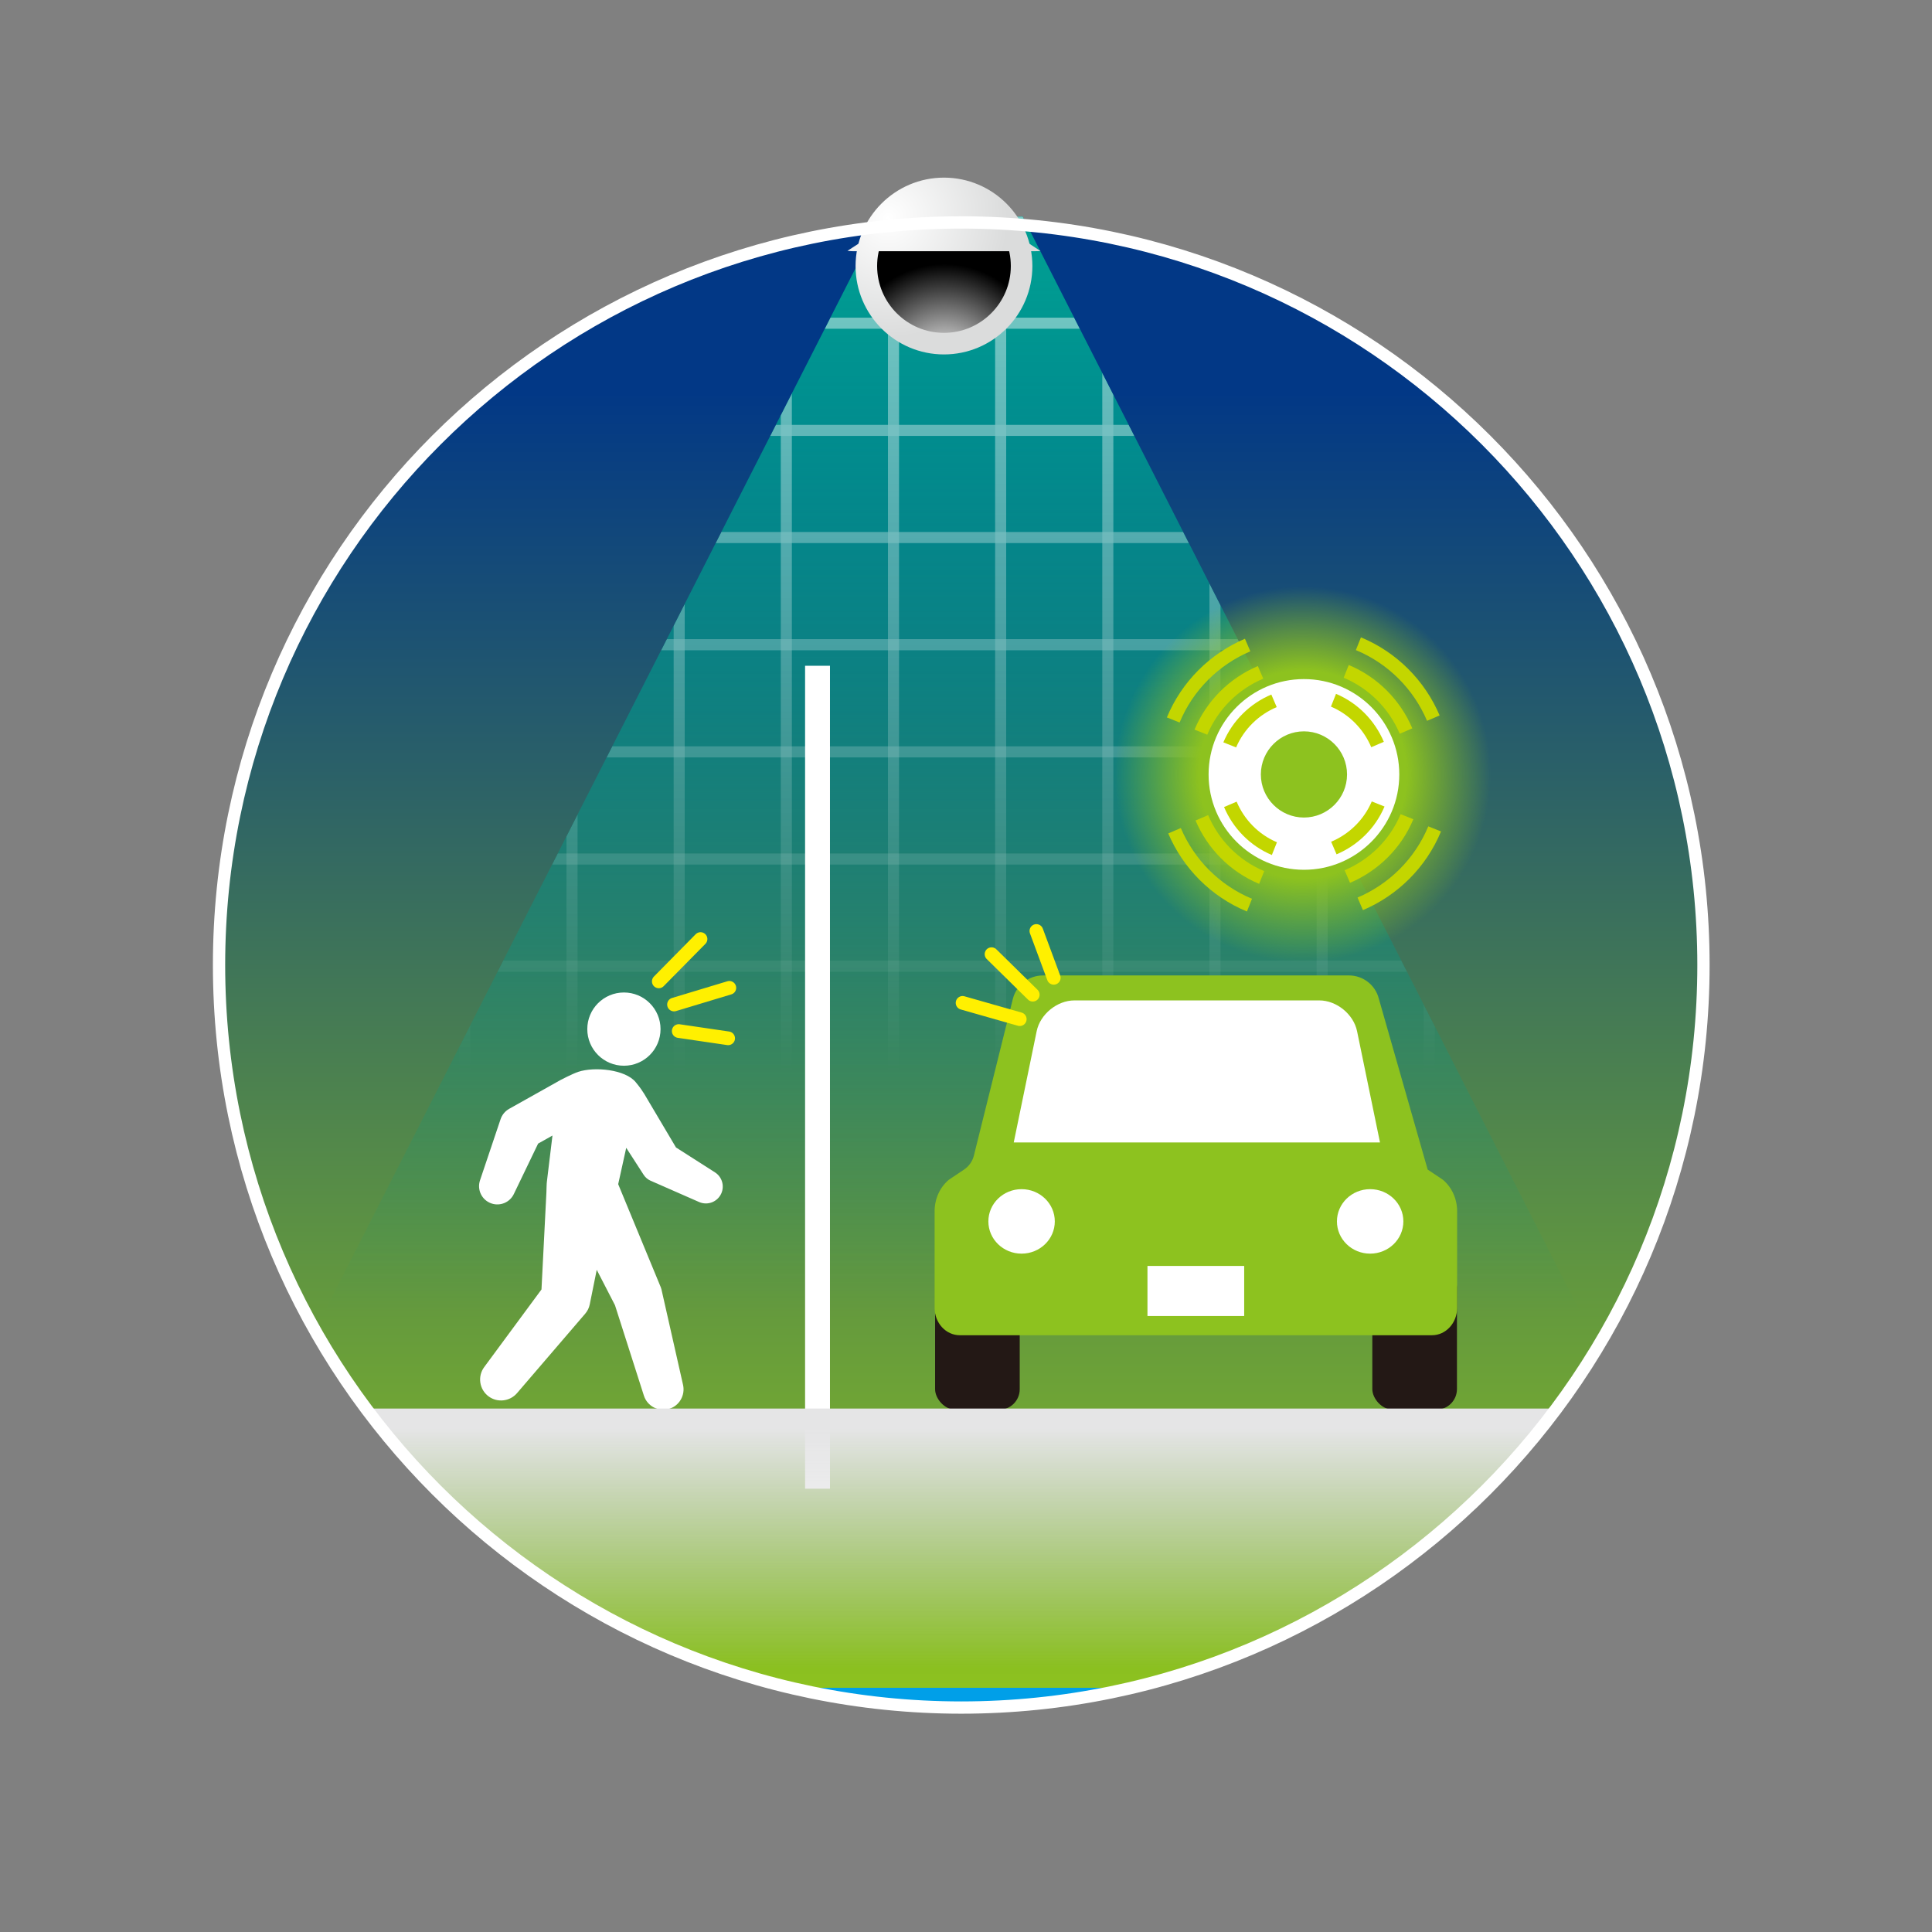 <?xml version="1.0" encoding="UTF-8"?>
<svg xmlns="http://www.w3.org/2000/svg" xmlns:xlink="http://www.w3.org/1999/xlink" version="1.1" viewBox="0 0 157.309 157.308">
  <rect x="0" y="0" width="157.309" height="157.308" fill="#808080" stroke="none"/>
  <defs>
    <style>
      .cls-1, .cls-2, .cls-3 {
        fill: none;
      }

      .cls-2 {
        stroke: #fff;
        stroke-miterlimit: 10;
      }

      .cls-4 {
        fill: url(#_名称未設定グラデーション_9);
      }

      .cls-5 {
        fill: url(#_名称未設定グラデーション_6);
      }

      .cls-6 {
        fill: url(#_名称未設定グラデーション_5);
      }

      .cls-7 {
        fill: url(#_名称未設定グラデーション_4);
      }

      .cls-8 {
        fill: url(#_名称未設定グラデーション_3);
      }

      .cls-9 {
        fill: url(#_名称未設定グラデーション_2);
      }

      .cls-10 {
        fill: url(#_名称未設定グラデーション_8);
      }

      .cls-11 {
        fill: url(#_名称未設定グラデーション_7);
      }

      .cls-12 {
        clip-path: url(#clippath-1);
      }

      .cls-13 {
        fill: #231815;
      }

      .cls-3 {
        stroke: #fff000;
        stroke-linecap: round;
        stroke-linejoin: round;
        stroke-width: 1.115px;
      }

      .cls-14 {
        fill: #fff;
      }

      .cls-15 {
        fill: #c3d600;
      }

      .cls-16 {
        opacity: .47;
      }

      .cls-17 {
        fill: #8dc21f;
      }

      .cls-18 {
        fill: url(#_名称未設定グラデーション);
      }

      .cls-19 {
        clip-path: url(#clippath);
      }

      .cls-20 {
        fill: url(#_名称未設定グラデーション_14);
      }

      .cls-21 {
        fill: url(#_名称未設定グラデーション_12);
      }

      .cls-22 {
        fill: url(#_名称未設定グラデーション_13);
      }

      .cls-23 {
        fill: url(#_名称未設定グラデーション_18);
      }

      .cls-24 {
        fill: url(#_名称未設定グラデーション_11);
      }

      .cls-25 {
        fill: url(#_名称未設定グラデーション_19);
      }

      .cls-26 {
        fill: url(#_名称未設定グラデーション_16);
      }

      .cls-27 {
        fill: url(#_名称未設定グラデーション_17);
      }

      .cls-28 {
        fill: url(#_名称未設定グラデーション_15);
      }

      .cls-29 {
        fill: url(#_名称未設定グラデーション_23);
      }

      .cls-30 {
        fill: url(#_名称未設定グラデーション_24);
      }

      .cls-31 {
        fill: url(#_名称未設定グラデーション_25);
      }

      .cls-32 {
        fill: url(#_名称未設定グラデーション_27);
      }

      .cls-33 {
        fill: url(#_名称未設定グラデーション_20);
      }

      .cls-34 {
        fill: url(#_名称未設定グラデーション_21);
      }

      .cls-35 {
        fill: url(#_名称未設定グラデーション_28);
      }

      .cls-36 {
        fill: url(#_名称未設定グラデーション_22);
      }

      .cls-37 {
        fill: url(#_名称未設定グラデーション_26);
      }

      .cls-38 {
        fill: url(#_名称未設定グラデーション_10);
      }
    </style>
    <linearGradient id="_名称未設定グラデーション" data-name="名称未設定グラデーション" x1="78.349" y1="125.41" x2="78.349" y2="19.855" gradientTransform="translate(0 157.276) scale(1 -1)" gradientUnits="userSpaceOnUse">
      <stop offset="0" stop-color="#023886"/>
      <stop offset="1" stop-color="#8dc21f"/>
      <stop offset="1" stop-color="#009fe8"/>
    </linearGradient>
    <linearGradient id="_名称未設定グラデーション_2" data-name="名称未設定グラデーション 2" x1="77.537" y1="135.756" x2="77.537" y2="50.368" gradientTransform="translate(0 157.276) scale(1 -1)" gradientUnits="userSpaceOnUse">
      <stop offset="0" stop-color="#009c92"/>
      <stop offset="1" stop-color="#009c87" stop-opacity="0"/>
    </linearGradient>
    <clipPath id="clippath">
      <polygon class="cls-1" points="132.371 114.117 22.703 114.117 71.802 17.633 83.272 17.633 132.371 114.117"/>
    </clipPath>
    <linearGradient id="_名称未設定グラデーション_3" data-name="名称未設定グラデーション 3" x1="77.114" y1="135.76" x2="77.114" y2="70.082" gradientTransform="translate(0 157.276) scale(1 -1)" gradientUnits="userSpaceOnUse">
      <stop offset="0" stop-color="#fff"/>
      <stop offset="1" stop-color="#fff" stop-opacity="0"/>
    </linearGradient>
    <linearGradient id="_名称未設定グラデーション_4" data-name="名称未設定グラデーション 4" x1="77.114" y1="135.76" x2="77.114" y2="70.082" gradientTransform="translate(0 157.276) scale(1 -1)" gradientUnits="userSpaceOnUse">
      <stop offset="0" stop-color="#fff"/>
      <stop offset="1" stop-color="#fff" stop-opacity="0"/>
    </linearGradient>
    <linearGradient id="_名称未設定グラデーション_5" data-name="名称未設定グラデーション 5" x1="77.114" y1="135.76" x2="77.114" y2="70.082" gradientTransform="translate(0 157.276) scale(1 -1)" gradientUnits="userSpaceOnUse">
      <stop offset="0" stop-color="#fff"/>
      <stop offset="1" stop-color="#fff" stop-opacity="0"/>
    </linearGradient>
    <linearGradient id="_名称未設定グラデーション_6" data-name="名称未設定グラデーション 6" x1="77.114" y1="135.76" x2="77.114" y2="70.082" gradientTransform="translate(0 157.276) scale(1 -1)" gradientUnits="userSpaceOnUse">
      <stop offset="0" stop-color="#fff"/>
      <stop offset="1" stop-color="#fff" stop-opacity="0"/>
    </linearGradient>
    <linearGradient id="_名称未設定グラデーション_7" data-name="名称未設定グラデーション 7" x1="77.114" y1="135.76" x2="77.114" y2="70.082" gradientTransform="translate(0 157.276) scale(1 -1)" gradientUnits="userSpaceOnUse">
      <stop offset="0" stop-color="#fff"/>
      <stop offset="1" stop-color="#fff" stop-opacity="0"/>
    </linearGradient>
    <linearGradient id="_名称未設定グラデーション_8" data-name="名称未設定グラデーション 8" x1="77.114" y1="135.76" x2="77.114" y2="70.082" gradientTransform="translate(0 157.276) scale(1 -1)" gradientUnits="userSpaceOnUse">
      <stop offset="0" stop-color="#fff"/>
      <stop offset="1" stop-color="#fff" stop-opacity="0"/>
    </linearGradient>
    <linearGradient id="_名称未設定グラデーション_9" data-name="名称未設定グラデーション 9" x1="77.114" y1="135.76" x2="77.114" y2="70.082" gradientTransform="translate(0 157.276) scale(1 -1)" gradientUnits="userSpaceOnUse">
      <stop offset="0" stop-color="#fff"/>
      <stop offset="1" stop-color="#fff" stop-opacity="0"/>
    </linearGradient>
    <linearGradient id="_名称未設定グラデーション_10" data-name="名称未設定グラデーション 10" x1="77.114" y1="135.76" x2="77.114" y2="70.082" gradientTransform="translate(0 157.276) scale(1 -1)" gradientUnits="userSpaceOnUse">
      <stop offset="0" stop-color="#fff"/>
      <stop offset="1" stop-color="#fff" stop-opacity="0"/>
    </linearGradient>
    <linearGradient id="_名称未設定グラデーション_11" data-name="名称未設定グラデーション 11" x1="77.114" y1="135.76" x2="77.114" y2="70.082" gradientTransform="translate(0 157.276) scale(1 -1)" gradientUnits="userSpaceOnUse">
      <stop offset="0" stop-color="#fff"/>
      <stop offset="1" stop-color="#fff" stop-opacity="0"/>
    </linearGradient>
    <linearGradient id="_名称未設定グラデーション_12" data-name="名称未設定グラデーション 12" x1="77.114" y1="135.76" x2="77.114" y2="70.082" gradientTransform="translate(0 157.276) scale(1 -1)" gradientUnits="userSpaceOnUse">
      <stop offset="0" stop-color="#fff"/>
      <stop offset="1" stop-color="#fff" stop-opacity="0"/>
    </linearGradient>
    <linearGradient id="_名称未設定グラデーション_13" data-name="名称未設定グラデーション 13" x1="77.114" y1="135.76" x2="77.114" y2="70.082" gradientTransform="translate(0 157.276) scale(1 -1)" gradientUnits="userSpaceOnUse">
      <stop offset="0" stop-color="#fff"/>
      <stop offset="1" stop-color="#fff" stop-opacity="0"/>
    </linearGradient>
    <linearGradient id="_名称未設定グラデーション_14" data-name="名称未設定グラデーション 14" x1="116.377" y1="135.76" x2="116.377" y2="70.082" gradientTransform="translate(0 157.276) scale(1 -1)" gradientUnits="userSpaceOnUse">
      <stop offset="0" stop-color="#fff"/>
      <stop offset="1" stop-color="#fff" stop-opacity="0"/>
    </linearGradient>
    <linearGradient id="_名称未設定グラデーション_15" data-name="名称未設定グラデーション 15" x1="107.652" y1="135.76" x2="107.652" y2="70.082" gradientTransform="translate(0 157.276) scale(1 -1)" gradientUnits="userSpaceOnUse">
      <stop offset="0" stop-color="#fff"/>
      <stop offset="1" stop-color="#fff" stop-opacity="0"/>
    </linearGradient>
    <linearGradient id="_名称未設定グラデーション_16" data-name="名称未設定グラデーション 16" x1="98.927" y1="135.76" x2="98.927" y2="70.082" gradientTransform="translate(0 157.276) scale(1 -1)" gradientUnits="userSpaceOnUse">
      <stop offset="0" stop-color="#fff"/>
      <stop offset="1" stop-color="#fff" stop-opacity="0"/>
    </linearGradient>
    <linearGradient id="_名称未設定グラデーション_17" data-name="名称未設定グラデーション 17" x1="90.201" y1="135.76" x2="90.201" y2="70.082" gradientTransform="translate(0 157.276) scale(1 -1)" gradientUnits="userSpaceOnUse">
      <stop offset="0" stop-color="#fff"/>
      <stop offset="1" stop-color="#fff" stop-opacity="0"/>
    </linearGradient>
    <linearGradient id="_名称未設定グラデーション_18" data-name="名称未設定グラデーション 18" x1="81.476" y1="135.76" x2="81.476" y2="70.082" gradientTransform="translate(0 157.276) scale(1 -1)" gradientUnits="userSpaceOnUse">
      <stop offset="0" stop-color="#fff"/>
      <stop offset="1" stop-color="#fff" stop-opacity="0"/>
    </linearGradient>
    <linearGradient id="_名称未設定グラデーション_19" data-name="名称未設定グラデーション 19" x1="72.751" y1="135.76" x2="72.751" y2="70.082" gradientTransform="translate(0 157.276) scale(1 -1)" gradientUnits="userSpaceOnUse">
      <stop offset="0" stop-color="#fff"/>
      <stop offset="1" stop-color="#fff" stop-opacity="0"/>
    </linearGradient>
    <linearGradient id="_名称未設定グラデーション_20" data-name="名称未設定グラデーション 20" x1="64.025" y1="135.76" x2="64.025" y2="70.082" gradientTransform="translate(0 157.276) scale(1 -1)" gradientUnits="userSpaceOnUse">
      <stop offset="0" stop-color="#fff"/>
      <stop offset="1" stop-color="#fff" stop-opacity="0"/>
    </linearGradient>
    <linearGradient id="_名称未設定グラデーション_21" data-name="名称未設定グラデーション 21" x1="55.301" y1="135.76" x2="55.301" y2="70.082" gradientTransform="translate(0 157.276) scale(1 -1)" gradientUnits="userSpaceOnUse">
      <stop offset="0" stop-color="#fff"/>
      <stop offset="1" stop-color="#fff" stop-opacity="0"/>
    </linearGradient>
    <linearGradient id="_名称未設定グラデーション_22" data-name="名称未設定グラデーション 22" x1="46.576" y1="135.76" x2="46.576" y2="70.082" gradientTransform="translate(0 157.276) scale(1 -1)" gradientUnits="userSpaceOnUse">
      <stop offset="0" stop-color="#fff"/>
      <stop offset="1" stop-color="#fff" stop-opacity="0"/>
    </linearGradient>
    <linearGradient id="_名称未設定グラデーション_23" data-name="名称未設定グラデーション 23" x1="37.85" y1="135.76" x2="37.85" y2="70.082" gradientTransform="translate(0 157.276) scale(1 -1)" gradientUnits="userSpaceOnUse">
      <stop offset="0" stop-color="#fff"/>
      <stop offset="1" stop-color="#fff" stop-opacity="0"/>
    </linearGradient>
    <radialGradient id="_名称未設定グラデーション_24" data-name="名称未設定グラデーション 24" cx="106.078" cy="94.225" fx="106.078" fy="94.225" r="15.309" gradientTransform="translate(0 157.276) scale(1 -1)" gradientUnits="userSpaceOnUse">
      <stop offset=".553" stop-color="#8dc21f"/>
      <stop offset="1" stop-color="#8dc21f" stop-opacity="0"/>
    </radialGradient>
    <radialGradient id="_名称未設定グラデーション_25" data-name="名称未設定グラデーション 25" cx="76.889" cy="127.603" fx="76.889" fy="127.603" r="8.172" gradientTransform="translate(0 157.276) scale(1 -1)" gradientUnits="userSpaceOnUse">
      <stop offset="0" stop-color="#fff"/>
      <stop offset="1" stop-color="#000"/>
    </radialGradient>
    <radialGradient id="_名称未設定グラデーション_26" data-name="名称未設定グラデーション 26" cx="72.323" cy="139.515" fx="72.323" fy="139.515" r="9.731" gradientTransform="translate(0 157.276) scale(1 -1)" gradientUnits="userSpaceOnUse">
      <stop offset="0" stop-color="#fff"/>
      <stop offset="1" stop-color="#dbdcdc"/>
    </radialGradient>
    <radialGradient id="_名称未設定グラデーション_27" data-name="名称未設定グラデーション 27" cx="72.323" cy="139.515" fx="72.323" fy="139.515" r="9.731" gradientTransform="translate(0 157.276) scale(1 -1)" gradientUnits="userSpaceOnUse">
      <stop offset="0" stop-color="#fff"/>
      <stop offset="1" stop-color="#dbdcdc"/>
    </radialGradient>
    <clipPath id="clippath-1">
      <path class="cls-2" d="M17.835,78.573c0,33.382,27.055,60.445,60.433,60.462h0c33.378-.017,60.433-27.08,60.433-60.462h0c0-33.383-27.055-60.445-60.433-60.462h0c-33.379.017-60.433,27.079-60.433,60.462Z"/>
    </clipPath>
    <linearGradient id="_名称未設定グラデーション_28" data-name="名称未設定グラデーション 28" x1="84.055" y1="40.986" x2="84.055" y2="21.499" gradientTransform="translate(0 157.276) scale(1 -1)" gradientUnits="userSpaceOnUse">
      <stop offset="0" stop-color="#e5e5e6"/>
      <stop offset="1" stop-color="#e5e5e6" stop-opacity="0"/>
    </linearGradient>
  </defs>
  <!-- Generator: Adobe Illustrator 28.6.0, SVG Export Plug-In . SVG Version: 1.2.0 Build 709)  -->
  <g>
    <g id="_レイヤー_1" data-name="レイヤー_1">
      <g id="_レイヤー_1-2" data-name="_レイヤー_1">
        <circle class="cls-18" cx="78.349" cy="78.616" r="60.462"/>
        <g>
          <polygon class="cls-9" points="132.371 114.117 22.703 114.117 71.802 17.633 83.272 17.633 132.371 114.117"/>
          <g class="cls-19">
            <g class="cls-16">
              <path class="cls-8" d="M125.553,114.022H28.675V17.143h96.878v96.879ZM29.575,113.12h95.077V18.045H29.575v95.075Z"/>
              <rect class="cls-7" x="29.125" y="104.394" width="95.978" height=".902"/>
              <rect class="cls-6" x="29.125" y="95.669" width="95.978" height=".902"/>
              <rect class="cls-5" x="29.125" y="86.944" width="95.978" height=".902"/>
              <rect class="cls-11" x="29.125" y="78.219" width="95.978" height=".902"/>
              <rect class="cls-10" x="29.125" y="69.494" width="95.978" height=".902"/>
              <rect class="cls-4" x="29.125" y="60.768" width="95.978" height=".902"/>
              <rect class="cls-38" x="29.125" y="52.044" width="95.978" height=".902"/>
              <rect class="cls-24" x="29.125" y="43.318" width="95.978" height=".902"/>
              <rect class="cls-21" x="29.125" y="34.593" width="95.978" height=".902"/>
              <rect class="cls-22" x="29.125" y="25.867" width="95.978" height=".902"/>
              <rect class="cls-20" x="115.927" y="17.594" width=".901" height="95.977"/>
              <rect class="cls-28" x="107.202" y="17.594" width=".901" height="95.977"/>
              <rect class="cls-26" x="98.476" y="17.594" width=".901" height="95.977"/>
              <rect class="cls-27" x="89.751" y="17.594" width=".901" height="95.977"/>
              <rect class="cls-23" x="81.026" y="17.594" width=".901" height="95.977"/>
              <rect class="cls-25" x="72.3" y="17.594" width=".901" height="95.977"/>
              <rect class="cls-33" x="63.575" y="17.594" width=".901" height="95.977"/>
              <rect class="cls-34" x="54.851" y="17.594" width=".901" height="95.977"/>
              <rect class="cls-36" x="46.125" y="17.594" width=".901" height="95.977"/>
              <rect class="cls-29" x="37.4" y="17.594" width=".901" height="95.977"/>
            </g>
          </g>
        </g>
        <g>
          <path class="cls-14" d="M44.089,104.996l.4-7.884s.021-.815.037-.873l.457-3.779-1.168.655-1.979,4.11c-.32.668-1.096,1.007-1.816.765-.779-.262-1.198-1.106-.936-1.885l1.674-4.976c.117-.346.358-.654.701-.846l4.202-2.357s.953-.498,1.426-.655c1.309-.434,3.82-.2,4.674.842.433.528.5.658.705.972l2.574,4.344,3.175,2.028c.561.358.794,1.081.518,1.709-.305.695-1.115,1.01-1.81.706l-3.95-1.734c-.224-.098-.422-.26-.565-.481l-1.419-2.198-.654,2.96,3.473,8.407c.02.049.036.1.048.153l1.761,7.787c.184.826-.288,1.678-1.11,1.941-.87.278-1.802-.202-2.08-1.072l-2.354-7.362-1.485-2.881-.571,2.824c-.055.268-.177.525-.367.747l-5.556,6.474c-.577.669-1.586.795-2.309.262-.758-.56-.919-1.628-.36-2.387,0,0,4.662-6.317,4.662-6.317Z"/>
          <circle class="cls-14" cx="50.801" cy="83.793" r="2.982"/>
        </g>
        <rect class="cls-14" x="65.552" y="54.209" width="2.027" height="67.004"/>
        <g>
          <g>
            <rect class="cls-13" x="76.138" y="102.774" width="6.891" height="12.013" rx="1.674" ry="1.674"/>
            <rect class="cls-13" x="111.738" y="103.174" width="6.891" height="11.603" rx="1.674" ry="1.674"/>
          </g>
          <path class="cls-17" d="M112.271,81.326c-.278-1.118-1.282-1.903-2.434-1.903h-24.918c-1.16,0-2.171.79-2.451,1.916l-3.171,12.752c-.116.465-.4.87-.798,1.137l-1.239.83c-.732.611-1.161,1.558-1.161,2.562v7.866c0,1.233.917,2.232,2.048,2.232h38.449c1.131,0,2.048-.999,2.048-2.232v-7.866c0-1.004-.429-1.951-1.161-2.562l-1.239-.83"/>
          <path class="cls-14" d="M82.542,93.02l1.867-9.059c.284-1.378,1.667-2.505,3.074-2.505h19.939c1.407,0,2.79,1.127,3.074,2.505l1.867,9.059"/>
          <g>
            <path class="cls-14" d="M85.885,99.45c0,1.45-1.211,2.625-2.705,2.625-1.494,0-2.704-1.175-2.704-2.625s1.211-2.625,2.704-2.625c1.494,0,2.705,1.175,2.705,2.625Z"/>
            <path class="cls-14" d="M114.266,99.45c0,1.45-1.211,2.625-2.705,2.625-1.494,0-2.704-1.175-2.704-2.625s1.211-2.625,2.704-2.625c1.494,0,2.705,1.175,2.705,2.625Z"/>
          </g>
          <rect class="cls-14" x="93.43" y="103.077" width="7.875" height="4.077"/>
        </g>
        <g>
          <path class="cls-30" d="M106.078,78.36c-8.442,0-15.31-6.867-15.31-15.309s6.868-15.31,15.31-15.31,15.309,6.868,15.309,15.31-6.867,15.309-15.309,15.309Z"/>
          <path class="cls-14" d="M106.171,70.82c-4.281,0-7.764-3.482-7.764-7.763s3.483-7.764,7.764-7.764,7.763,3.483,7.763,7.764c0,4.281-3.482,7.763-7.763,7.763ZM106.171,59.548c-1.935,0-3.509,1.574-3.509,3.509,0,1.934,1.574,3.509,3.509,3.509,1.934,0,3.509-1.574,3.509-3.509,0-1.935-1.574-3.509-3.509-3.509Z"/>
          <g>
            <g>
              <path class="cls-15" d="M113.969,59.744l1.025-.44c-.97-2.286-2.804-4.168-5.176-5.156l-.413,1.036c2.092.877,3.71,2.541,4.565,4.561Z"/>
              <path class="cls-15" d="M111.65,60.841l1.025-.44c-.729-1.727-2.108-3.152-3.892-3.906l-.414,1.038c1.505.642,2.668,1.848,3.282,3.308Z"/>
              <path class="cls-15" d="M116.193,58.693l1.025-.44c-1.201-2.823-3.473-5.143-6.407-6.356l-.413,1.036c2.655,1.101,4.709,3.204,5.796,5.76Z"/>
            </g>
            <g>
              <path class="cls-15" d="M109.482,70.856l.44,1.025c2.286-.97,4.168-2.804,5.156-5.176l-1.036-.413c-.877,2.092-2.541,3.71-4.561,4.565Z"/>
              <path class="cls-15" d="M108.386,68.536l.44,1.025c1.727-.729,3.152-2.108,3.906-3.892l-1.038-.414c-.642,1.505-1.848,2.668-3.308,3.282Z"/>
              <path class="cls-15" d="M110.534,73.08l.44,1.025c2.823-1.201,5.143-3.473,6.356-6.407l-1.036-.413c-1.101,2.655-3.204,4.709-5.76,5.796Z"/>
            </g>
            <g>
              <path class="cls-15" d="M98.371,66.369l-1.025.44c.97,2.286,2.804,4.168,5.176,5.156l.413-1.036c-2.092-.877-3.71-2.541-4.565-4.561Z"/>
              <path class="cls-15" d="M100.691,65.272l-1.025.44c.729,1.727,2.108,3.152,3.892,3.906l.414-1.038c-1.505-.642-2.668-1.848-3.282-3.308Z"/>
              <path class="cls-15" d="M96.147,67.42l-1.025.44c1.201,2.823,3.473,5.143,6.407,6.356l.413-1.036c-2.655-1.101-4.709-3.204-5.796-5.76Z"/>
            </g>
            <g>
              <path class="cls-15" d="M102.858,55.258l-.44-1.025c-2.286.97-4.168,2.804-5.156,5.176l1.036.413c.877-2.092,2.541-3.71,4.561-4.565Z"/>
              <path class="cls-15" d="M103.955,57.577l-.44-1.025c-1.727.729-3.152,2.108-3.906,3.892l1.038.414c.642-1.505,1.848-2.668,3.308-3.282Z"/>
              <path class="cls-15" d="M101.807,53.034l-.44-1.025c-2.823,1.201-5.143,3.473-6.356,6.407l1.036.413c1.101-2.655,3.204-4.709,5.76-5.796Z"/>
            </g>
          </g>
        </g>
        <g>
          <g>
            <circle class="cls-31" cx="76.861" cy="21.66" r="6.32"/>
            <path class="cls-37" d="M76.861,28.859c-3.969,0-7.198-3.229-7.198-7.198s3.229-7.198,7.198-7.198,7.198,3.229,7.198,7.198-3.229,7.198-7.198,7.198ZM76.861,16.218c-3.001,0-5.443,2.442-5.443,5.442s2.442,5.442,5.443,5.442,5.443-2.442,5.443-5.442-2.442-5.442-5.443-5.442Z"/>
          </g>
          <path class="cls-32" d="M83.149,19.408c-.321-2.517-3.014-4.481-6.288-4.481-3.274,0-5.967,1.964-6.288,4.481l-1.57,1.015s.242.033.542.033h14.632c.3,0,.542-.017.542-.017,0,0-1.57-1.03-1.57-1.03Z"/>
        </g>
        <g>
          <line class="cls-3" x1="83.031" y1="82.983" x2="78.376" y2="81.657"/>
          <line class="cls-3" x1="84.09" y1="80.99" x2="80.734" y2="77.691"/>
          <line class="cls-3" x1="85.799" y1="79.616" x2="84.385" y2="75.803"/>
        </g>
        <g>
          <line class="cls-3" x1="53.641" y1="79.906" x2="57.039" y2="76.46"/>
          <line class="cls-3" x1="54.88" y1="81.791" x2="59.385" y2="80.432"/>
          <line class="cls-3" x1="55.264" y1="83.951" x2="59.288" y2="84.542"/>
        </g>
        <g>
          <g class="cls-12">
            <rect class="cls-35" x="26.394" y="114.687" width="115.323" height="24.293"/>
          </g>
          <path class="cls-2" d="M17.835,78.573c0,33.382,27.055,60.445,60.433,60.462h0c33.378-.017,60.433-27.08,60.433-60.462h0c0-33.383-27.055-60.445-60.433-60.462h0c-33.379.017-60.433,27.079-60.433,60.462Z"/>
        </g>
      </g>
    </g>
  </g>
</svg>
